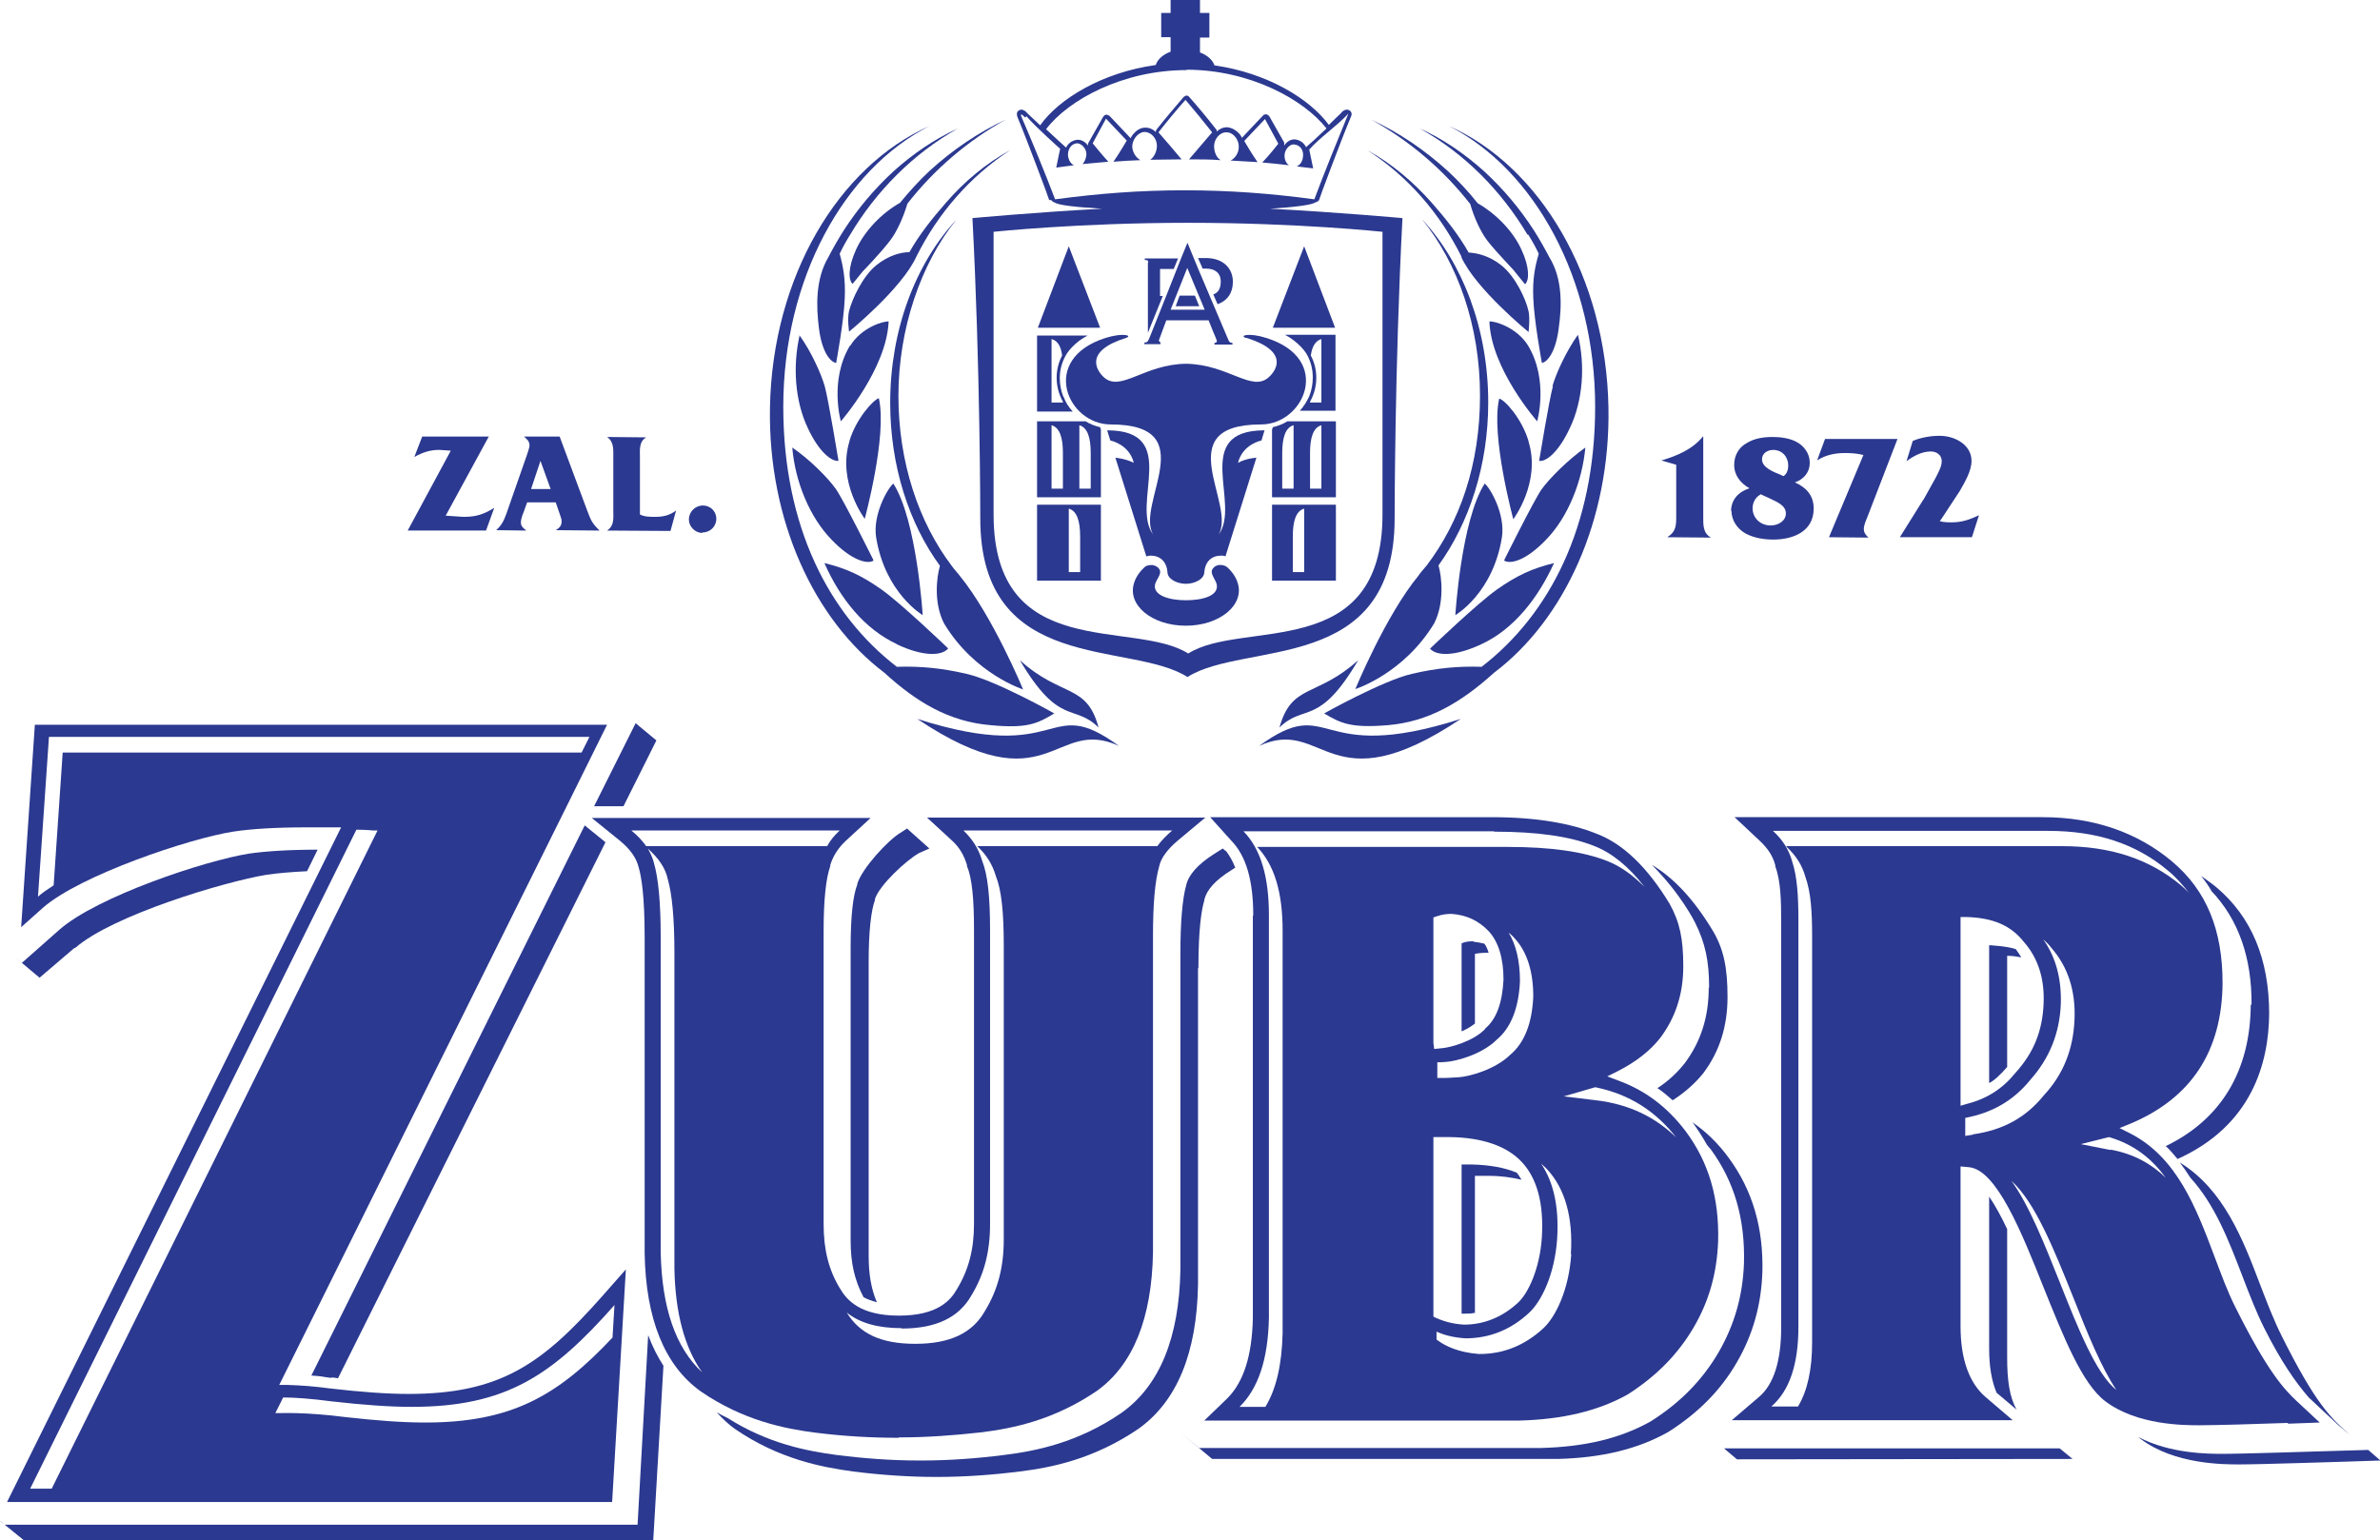 <?xml version="1.0" encoding="UTF-8"?><svg id="Layer_1" xmlns="http://www.w3.org/2000/svg" viewBox="0 0 60.77 39.33"><defs><style>.cls-1{fill:#2b3990;}</style></defs><path class="cls-1" d="M27.72,10.76h-1.24v1.94h1.63v-1.73s-.01-.04-.02-.06c-.13-.03-.26-.08-.37-.15ZM27.14,12.48h-.29v-1.62c.21.06.29.32.29.71v.91ZM27.85,12.48h-.29v-1.62c.21.06.29.32.29.71v.91Z"/><polygon class="cls-1" points="27.29 6.29 26.5 8.37 28.09 8.37 27.29 6.29"/><path class="cls-1" d="M32.48,14.83h1.63v-1.94h-1.63v1.94ZM33.01,13.7c0-.39.08-.65.29-.71v1.62h-.29v-.91Z"/><path class="cls-1" d="M32.5,10.91s-.01.04-.02.06v1.73h1.63v-1.94h-1.24c-.11.07-.24.12-.37.15ZM33.45,11.57c0-.39.08-.65.29-.71v1.62h-.29v-.91ZM33.03,10.86v1.62h-.29v-.91c0-.39.08-.65.29-.71Z"/><path class="cls-1" d="M29.64,8.75s-.05-.03-.05-.05c0-.02.02-.05.19-.52h1.08c.18.46.21.49.21.54,0,.02-.02.03-.06.04v.04h.46v-.04c-.07-.01-.08-.02-.11-.09l-.76-1.79-.28-.68-.16.39-.36.91-.41,1.03c-.08.19-.07.21-.17.22v.04h.41v-.04ZM30.31,6.83l.45,1.08h-.87l.43-1.08Z"/><path class="cls-1" d="M33,8.67l.03.02c.13.1.24.21.32.33.11.18.17.39.17.62,0,.17-.03.33-.09.48-.06.13-.14.26-.24.37h.91v-1.94h-1.29c.06.03.12.07.18.11ZM33.74,8.66v1.62h-.29v-.02c.1-.18.16-.39.16-.61,0-.21-.05-.4-.14-.57.03-.23.12-.38.27-.42Z"/><path class="cls-1" d="M26.48,14.83h1.63v-1.94h-1.63v1.94ZM27.29,12.99c.21.06.29.32.29.71v.91h-.29v-1.62Z"/><path class="cls-1" d="M30.7,6.86h.1c.22,0,.37.11.37.33,0,.16-.05.28-.19.33l.11.25c.25-.09.39-.29.39-.57,0-.36-.26-.61-.69-.61h-.2l.11.25h0Z"/><polygon class="cls-1" points="33.3 6.29 32.5 8.37 34.09 8.37 33.3 6.29"/><path class="cls-1" d="M27.15,10.13c-.06-.15-.09-.31-.09-.48,0-.23.07-.44.18-.62.08-.12.19-.23.32-.33l.03-.02c.06-.04.12-.08.18-.11h-1.29v1.94h.91c-.1-.11-.18-.23-.23-.37ZM27.14,10.28h-.29v-1.62c.16.04.24.19.27.42-.09.17-.14.36-.14.57,0,.22.06.43.16.61v.02Z"/><polygon class="cls-1" points="30.51 7.55 30.12 7.55 30.02 7.82 30.62 7.82 30.51 7.55"/><path class="cls-1" d="M29.31,6.7v1.8l.38-.94h-.07v-.69h.35l.11-.27h-.85v.04c.07,0,.09.01.09.07Z"/><path class="cls-1" d="M31.83,8.63c1.09.34.76.83.57,1-.43.4-1.03-.32-2.11-.34h0c-1.08.01-1.68.74-2.11.34-.18-.17-.51-.66.57-1,.18-.06-.07-.14-.52,0-1.7.54-.98,2.21.13,2.21,2.39,0,.61,2.05,1.09,2.82-.6-.78.71-2.67-1.18-2.67,0,0,.08.26.08.26,0,0,.48.09.6.57-.22-.11-.47-.13-.47-.13l.79,2.52s.07-.02.11-.02c.23,0,.41.14.43.43.01.18.26.29.47.29s.46-.11.47-.29c.02-.29.2-.43.43-.43.04,0,.08,0,.11.02l.79-2.52s-.25.01-.47.13c.12-.48.6-.57.6-.57,0,0,.08-.27.08-.26-1.9,0-.58,1.89-1.18,2.67.48-.77-1.3-2.82,1.09-2.82,1.11,0,1.84-1.68.13-2.21-.44-.14-.7-.06-.52,0Z"/><path class="cls-1" d="M31.35,14.5c-.06-.06-.16-.08-.22-.07-.09.01-.15.06-.18.12-.05.12.1.26.12.39.04.28-.37.39-.79.39s-.83-.12-.79-.39c.02-.13.18-.27.12-.39-.03-.06-.09-.1-.18-.12-.06,0-.16,0-.22.07-.12.11-.21.25-.25.38-.19.56.44,1.1,1.32,1.1.87,0,1.51-.54,1.32-1.1-.04-.13-.13-.27-.25-.38Z"/><path class="cls-1" d="M26.84,5.11s.05.06.09.06h0c.08.07.54.12,1.21.16-1.69.09-3.31.24-3.31.24.2,3.82.2,7.67.2,7.67,0,4,3.83,3.12,5.29,4.05h0c1.47-.93,5.29-.05,5.29-4.05,0,0,0-3.85.2-7.67,0,0-1.66-.15-3.38-.24.65-.04,1.08-.1,1.15-.16,0,0,0,0,0,0h.01s.08-.03.09-.06c0-.02.54-1.47.81-2.12.03-.06.03-.1,0-.14-.02-.03-.06-.05-.1-.05-.05,0-.11.03-.16.1-.02.02-.15.14-.3.29-.49-.67-1.58-1.33-2.92-1.52-.05-.14-.18-.26-.37-.33v-.38h.24V.33h-.24v-.33h-.75v.33h-.24v.62h.24v.37c-.19.07-.33.19-.38.34-1.36.19-2.47.86-2.95,1.54-.16-.15-.3-.28-.32-.3-.06-.07-.11-.1-.16-.1-.04,0-.07.02-.1.05-.02.04-.02.09,0,.14.27.65.81,2.1.81,2.12ZM35.3,5.92v7.22c0,3.8-3.58,2.67-4.96,3.55-1.39-.88-4.97.25-4.97-3.55v-7.22s2.16-.23,4.97-.23,4.96.23,4.96.23ZM30.29,1.78c1.62,0,3,.76,3.58,1.5-.22.21-.46.43-.5.46,0,0-.01.01-.02.02-.05-.1-.14-.18-.28-.2,0,0-.02,0-.02,0-.1,0-.2.06-.26.16,0-.03,0-.06,0-.08l-.38-.67s-.04-.05-.08-.05c0,0,0,0-.01,0-.03,0-.05.01-.07.03l-.53.56s0,0-.01.01c-.02-.05-.05-.09-.09-.13-.08-.08-.18-.13-.28-.14h-.01c-.1,0-.19.04-.26.11,0-.02,0-.04-.02-.06-.22-.28-.45-.56-.69-.83-.02-.02-.04-.03-.07-.03h0s0,0,0,0h0s-.05.02-.07.04c-.23.27-.47.55-.69.83-.01.02-.02.04-.02.06-.07-.07-.16-.11-.26-.11h-.01c-.1,0-.2.05-.28.14-.04.04-.07.08-.09.13,0,0,0,0-.01-.01l-.53-.56s-.05-.03-.07-.03c0,0,0,0-.01,0-.03,0-.06.02-.08.05l-.38.67s-.02.05,0,.08c-.06-.09-.16-.16-.26-.16,0,0-.02,0-.03,0-.14.02-.23.1-.28.2,0,0-.01-.01-.02-.02-.04-.03-.27-.25-.49-.45.57-.75,1.96-1.51,3.59-1.51ZM26.21,2.97c.24.28.86.83.86.83,0,0-.07.32-.1.48.15-.02.3-.04.45-.06-.08-.04-.13-.12-.15-.24-.01-.14.06-.3.22-.32.11-.01.24.12.25.26,0,.11-.04.21-.1.27.22-.02.44-.04.66-.06-.15-.16-.4-.47-.4-.47l.34-.63.53.56s-.21.36-.34.54c.23-.02.46-.03.69-.04-.11-.06-.2-.19-.21-.34,0-.18.14-.37.31-.38.18,0,.32.17.32.35,0,.15-.07.29-.17.36.26,0,.53-.01.8-.01-.19-.23-.39-.46-.59-.69.22-.28.45-.56.69-.83.23.27.46.55.68.83-.2.23-.39.46-.59.69.28,0,.54,0,.81.02-.11-.06-.17-.21-.17-.36,0-.18.15-.36.32-.35.18,0,.32.2.31.38,0,.15-.1.29-.21.34.23.01.46.03.69.04-.13-.18-.34-.54-.34-.54l.53-.56.34.63s-.25.32-.41.48c.22.02.45.04.68.07-.07-.05-.12-.15-.11-.27.01-.14.14-.28.25-.26.17.02.24.17.22.31-.01.12-.07.21-.16.25.14.02.27.03.42.05-.03-.16-.07-.32-.1-.48.27-.31.72-.61,1-.92-.27.66-.62,1.52-.87,2.19-1.12-.15-2.17-.23-3.31-.23s-2.18.08-3.31.23c-.25-.66-.58-1.46-.86-2.11-.04-.08.02-.07.09.02Z"/><path class="cls-1" d="M42.8,13.18c0,.23,0,.4-.23.54h0s1.12.01,1.12.01h0c-.21-.11-.2-.33-.2-.53v-2.05h-.01c-.26.32-.65.49-1.06.61h0s.38.11.38.11v1.31Z"/><path class="cls-1" d="M44.21,13.04c0,.25.15.47.37.59.21.11.46.15.7.15.51,0,1.03-.21,1.03-.79,0-.34-.19-.54-.48-.67.23-.08.38-.26.38-.5s-.15-.44-.35-.54c-.17-.09-.4-.12-.59-.12-.23,0-.46.03-.66.15-.21.11-.33.32-.33.56,0,.27.16.47.39.6-.28.09-.47.29-.47.59ZM45.27,11.49c.24,0,.39.18.39.4,0,.1-.03.21-.12.27l-.09-.04c-.17-.07-.46-.18-.46-.39,0-.16.15-.24.29-.24ZM44.95,12.62l.24.11c.16.08.41.17.41.38,0,.2-.2.31-.39.31-.26,0-.46-.19-.46-.44,0-.14.07-.28.2-.35Z"/><path class="cls-1" d="M47.11,11.57c.16,0,.31.01.47.05l-.88,2.1h0s1.01.01,1.01.01h0c-.07-.06-.12-.13-.12-.22,0-.1.06-.23.1-.33l.76-1.97h-1.85l-.2.54h.01c.21-.13.44-.18.7-.18Z"/><path class="cls-1" d="M49.11,12.76l-.6.96h1.84l.18-.56c-.24.11-.43.18-.69.18-.1,0-.21,0-.31-.03l.05-.07.46-.7c.13-.23.3-.51.3-.77,0-.42-.44-.64-.81-.64-.23,0-.47.04-.69.13l-.16.52c.17-.13.39-.25.62-.25.15,0,.28.09.28.25,0,.14-.1.31-.16.43l-.3.54Z"/><path class="cls-1" d="M12.41,13.55l.21-.58c-.28.17-.46.23-.79.23l-.45-.03,1.1-2.02h-1.7l-.2.52c.22-.12.4-.18.64-.18l.29.02-1.1,2.04h1.99Z"/><path class="cls-1" d="M13.43,13.54c-.07-.05-.13-.1-.13-.2,0-.08.04-.19.07-.26l.09-.25h.73l.12.35c.02.06.03.08.03.14,0,.12-.07.17-.15.22h0s1.12.01,1.12.01h0c-.21-.2-.23-.29-.32-.52l-.7-1.88h-.91c.07.06.14.12.14.22,0,.08-.06.22-.08.29l-.51,1.46c-.07.19-.12.29-.26.42h0s.76.01.76.01h0ZM13.8,11.77h0l.26.72h-.5l.24-.72Z"/><path class="cls-1" d="M17.26,13.04c-.16.12-.32.16-.53.16-.13,0-.27,0-.39-.06v-1.46c0-.19-.03-.4.16-.51h0s-1-.01-1-.01h0c.18.12.16.33.16.52v1.36c0,.19.03.39-.16.51h0s1.62.01,1.62.01l.14-.51Z"/><path class="cls-1" d="M17.93,13.6c.2,0,.36-.15.36-.35s-.16-.34-.34-.34c-.2,0-.36.16-.36.36,0,.18.16.34.34.34Z"/><path class="cls-1" d="M22.89,16.45c.69.33,1.17.3,1.32.11,0,0-1.21-1.16-1.71-1.51-.5-.35-.88-.53-1.45-.67.4.91,1.03,1.69,1.85,2.07Z"/><path class="cls-1" d="M23.56,15.71s-.15-2.43-.75-3.36c-.13.1-.53.78-.44,1.37.23,1.43,1.19,1.99,1.19,1.99Z"/><path class="cls-1" d="M21.24,13.79c.48.5.89.63,1.06.53v-.02s-.75-1.51-.95-1.8c-.2-.29-.68-.77-1.12-1.07.07.86.44,1.78,1.01,2.36Z"/><path class="cls-1" d="M21.69,11.27c-.32,1.04.39,1.98.39,1.98,0,0,.58-2.13.36-3.08-.14.04-.58.52-.75,1.09Z"/><path class="cls-1" d="M20.42,8.55c-.18.78-.13,1.68.21,2.39.28.6.6.85.78.83,0,0-.26-1.58-.35-1.9-.09-.32-.35-.9-.65-1.31Z"/><path class="cls-1" d="M21.7,8.83c-.53.89-.23,1.93-.23,1.93,0,0,1.17-1.34,1.22-2.55-.14-.01-.69.15-.98.62Z"/><path class="cls-1" d="M24.16,5.17c-.35.4-.68.81-.94,1.27-.21,0-.53.08-.84.33-.35.28-.62.86-.7,1.17-.05.2,0,.53,0,.53,0,0,1.35-1.1,1.72-1.92.55-1.1,1.36-2.04,2.4-2.72-.62.34-1.17.8-1.64,1.34Z"/><path class="cls-1" d="M22.98,5.18c-.48.27-.91.73-1.12,1.19-.21.46-.2.78-.09.88l.26-.32s.45-.46.7-.79c.17-.22.34-.6.44-.94.68-.87,1.54-1.61,2.52-2.15-.71.33-1.37.78-1.95,1.31-.27.25-.52.53-.76.82Z"/><path class="cls-1" d="M21.54,5.89c-.14.22-.27.45-.39.68-.33.56-.31,1.25-.24,1.81.07.57.27.86.44.89,0,0,.2-1.08.22-1.66.02-.48-.04-.8-.13-1.13.08-.17.17-.33.27-.49.66-1.11,1.61-2.07,2.75-2.71-.6.27-1.15.65-1.64,1.09-.49.45-.92.96-1.28,1.52Z"/><path class="cls-1" d="M26.12,17.6s-.77-1.86-1.61-2.89c-.05-.07-.14-.16-.21-.26h0c-.84-1.11-1.36-2.64-1.36-4.34s.57-3.38,1.48-4.5c-1.03,1.11-1.69,2.79-1.69,4.68,0,1.61.48,3.08,1.27,4.16-.09.31-.16.97.11,1.48.78,1.29,2.02,1.68,2.02,1.68Z"/><path class="cls-1" d="M22.58,17.18c.82.75,1.65,1.25,2.71,1.34.94.09,1.2-.04,1.63-.3,0,0-1.49-.84-2.24-1.01-.64-.15-1.19-.2-1.78-.18-1.73-1.33-2.9-3.58-2.9-6.64,0-3.27,1.55-6.06,3.73-7.17-2.32,1.03-4.01,3.85-4.07,7.19-.05,2.88,1.13,5.42,2.92,6.77Z"/><path class="cls-1" d="M23.42,18.36c3.38,2.26,3.48-.08,5.15.69-1.88-1.37-1.36.52-5.15-.69Z"/><path class="cls-1" d="M28.05,18.58c-.3-1.13-.95-.76-2.01-1.72,1.01,1.71,1.38,1.1,2.01,1.72Z"/><path class="cls-1" d="M36.51,16.56c.15.19.62.22,1.32-.11.82-.38,1.44-1.17,1.85-2.07-.57.14-.95.32-1.45.67-.5.35-1.71,1.51-1.71,1.51Z"/><path class="cls-1" d="M37.16,15.71s.96-.55,1.19-1.99c.09-.6-.31-1.27-.44-1.37-.6.93-.75,3.36-.75,3.36Z"/><path class="cls-1" d="M39.36,12.5c-.2.29-.95,1.8-.95,1.8v.02c.18.1.58-.03,1.06-.53.57-.58.93-1.5,1.01-2.36-.44.31-.92.79-1.12,1.07Z"/><path class="cls-1" d="M39.03,11.27c-.17-.58-.61-1.06-.75-1.09-.22.94.36,3.08.36,3.08,0,0,.71-.94.39-1.98Z"/><path class="cls-1" d="M39.65,9.87c-.09.32-.35,1.9-.35,1.9.18.03.5-.23.78-.83.34-.7.4-1.61.21-2.39-.3.42-.56.99-.65,1.31Z"/><path class="cls-1" d="M38.03,8.21c.04,1.21,1.22,2.55,1.22,2.55,0,0,.3-1.04-.23-1.93-.29-.47-.85-.63-.98-.62Z"/><path class="cls-1" d="M37.31,6.56c.37.82,1.72,1.92,1.72,1.92,0,0,.04-.33,0-.53-.07-.32-.34-.89-.69-1.17-.31-.25-.63-.32-.84-.33-.26-.46-.59-.87-.94-1.27-.47-.53-1.02-1-1.64-1.34,1.05.68,1.85,1.62,2.4,2.72Z"/><path class="cls-1" d="M37.54,5.21c.1.35.27.72.44.94.25.32.7.77.7.79l.26.32c.11-.1.12-.43-.09-.88-.21-.47-.65-.92-1.12-1.19-.23-.29-.48-.56-.76-.82-.58-.53-1.24-.98-1.95-1.31.98.54,1.84,1.28,2.52,2.15Z"/><path class="cls-1" d="M39.02,5.99c.1.16.19.32.27.49-.1.34-.16.65-.14,1.13.02.58.22,1.66.22,1.66.16-.03.36-.32.43-.89.08-.57.1-1.26-.24-1.81-.12-.23-.25-.46-.39-.68-.36-.56-.79-1.07-1.28-1.52-.49-.44-1.04-.82-1.64-1.09,1.15.64,2.09,1.6,2.75,2.71Z"/><path class="cls-1" d="M34.6,17.6s1.23-.38,2.02-1.68c.26-.51.2-1.17.11-1.48.78-1.08,1.27-2.55,1.27-4.16,0-1.89-.66-3.57-1.69-4.68.91,1.12,1.48,2.72,1.48,4.5s-.52,3.23-1.36,4.34h0c-.08.1-.17.19-.21.26-.84,1.02-1.61,2.89-1.61,2.89Z"/><path class="cls-1" d="M40.73,10.39c0,3.06-1.17,5.31-2.9,6.64-.59-.02-1.14.03-1.78.18-.74.17-2.24,1.01-2.24,1.01.42.25.68.38,1.63.3,1.05-.09,1.88-.59,2.71-1.34,1.79-1.35,2.97-3.89,2.92-6.77-.06-3.34-1.75-6.16-4.07-7.19,2.18,1.11,3.73,3.9,3.73,7.17Z"/><path class="cls-1" d="M37.3,18.36c-3.78,1.21-3.26-.68-5.15.69,1.67-.77,1.77,1.57,5.15-.69Z"/><path class="cls-1" d="M32.67,18.58c.63-.62,1,0,2.01-1.72-1.06.96-1.7.59-2.01,1.72Z"/><path class="cls-1" d="M57.47,25.66c-.01,1.69-.76,2.93-2.17,3.61.11.1.2.21.3.33,1.89-.85,2.33-2.44,2.34-3.71,0-1.39-.45-2.48-1.36-3.24-.11-.09-.24-.18-.38-.28.1.12.19.25.27.39.69.73,1.03,1.71,1.02,2.9Z"/><path class="cls-1" d="M51.25,27.25v-2.84c.13,0,.25.02.36.04-.04-.07-.09-.14-.14-.21-.23-.08-.68-.1-.68-.1v3.52c.11-.05.28-.2.46-.41Z"/><path class="cls-1" d="M55.66,29.69c.09.12.18.25.27.39.63.69.98,1.61,1.33,2.52.18.47.35.91.55,1.31.43.86.81,1.4,1.14,1.78l.77.72c.06.05.12.1.18.15l.1.08c-.49-.42-.88-.8-1.74-2.52-.2-.4-.37-.84-.55-1.31-.44-1.16-.93-2.43-2.05-3.12Z"/><path class="cls-1" d="M50.79,30.56v3.88c0,.45.06.82.19,1.13l.51.43c-.18-.32-.24-.75-.24-1.33v-3.28c-.15-.32-.31-.61-.46-.83Z"/><path class="cls-1" d="M60.46,37.03l-1.02.03c-.08,0-2.11.07-2.69.07-.35,0-1.34,0-2.15-.43.02.02.04.03.06.05.86.65,2.11.65,2.52.65.58,0,2.6-.07,2.69-.07l.91-.03-.31-.27Z"/><polygon class="cls-1" points="44.02 36.99 44.35 37.27 52.92 37.26 52.59 36.99 44.02 36.99"/><path class="cls-1" d="M1.92,24.21c.94-.83,3.8-1.69,4.89-1.87.28-.04.62-.07,1.03-.09l.27-.55c-.74,0-1.33.04-1.75.1-1.13.18-3.89,1.1-4.85,1.95l-.95.84-.17-.14h0s.62.52.62.52l.89-.76Z"/><path class="cls-1" d="M16.28,38.94H.12l-.1-.09h-.01l.59.48h16.08l.26-4.45c-.15-.23-.28-.49-.39-.78l-.27,4.83Z"/><path class="cls-1" d="M8.46,35.18c.06,0,.12.01.17.02l6.83-13.69-.53-.43-6.98,14.05c.3.02.2.02.5.06Z"/><polygon class="cls-1" points="15.92 20.59 16.76 18.91 16.23 18.47 15.17 20.59 15.92 20.59"/><path class="cls-1" d="M58.42,36.36l.81-.03-.59-.55c-.33-.31-.75-.77-1.55-2.37-.21-.41-.38-.88-.55-1.33-.47-1.25-.96-2.53-2.16-3.14l-.26-.13.27-.11c1.56-.65,2.35-1.86,2.36-3.6,0-1.35-.41-2.36-1.29-3.1-.87-.73-1.98-1.13-3.3-1.13h-7.87l.65.61c.21.2.33.39.39.62v.03c.14.36.15.89.15,1.41v10.36c0,.86-.19,1.46-.57,1.78l-.69.59h7.17l-.69-.59c-.42-.36-.64-.97-.64-1.81v-4.08l.22.02c.7.07,1.34,1.66,1.9,3.07.51,1.26.98,2.46,1.58,2.91.81.61,2.01.61,2.4.61s1.45-.03,2.26-.06ZM45.61,21.62c.26.24.41.49.49.78.14.39.17.89.17,1.52v10.36c0,.7-.12,1.24-.36,1.64h-.68c.46-.4.69-1.07.69-2.04v-10.36c0-.63-.03-1.13-.16-1.52-.08-.29-.23-.54-.49-.78h7.03c1.24,0,2.24.33,3.05,1.01.21.17.38.37.54.57-.06-.06-.12-.12-.19-.18-.81-.68-1.8-1.01-3.05-1.01h-7.03ZM50.07,23.42h.14c.69.02,1.14.22,1.47.64.36.41.53.94.5,1.58-.03.69-.25,1.24-.71,1.75-.33.41-.73.67-1.24.8l-.17.05v-4.82ZM50.37,28.98l-.19.03v-.46c.69-.13,1.23-.44,1.66-.97.49-.55.75-1.19.78-1.94.02-.65-.13-1.2-.45-1.65.08.07.15.14.21.22.42.48.62,1.09.59,1.82-.03.76-.28,1.4-.78,1.94-.46.57-1.04.89-1.81,1ZM52.59,32.74c-.4-1-.78-1.96-1.23-2.58.6.54,1.08,1.73,1.58,2.98.35.89.72,1.8,1.1,2.36-.52-.41-.99-1.6-1.45-2.76ZM53.89,29.37l-.76-.15.72-.18c.65.19,1.1.56,1.45,1.04-.36-.35-.81-.61-1.41-.72Z"/><path class="cls-1" d="M31.99,23.39v10.27c-.02.97-.24,1.64-.65,2.05l-.59.57h8.05c1.09-.03,1.99-.24,2.75-.66.74-.47,1.29-1.03,1.69-1.71.4-.68.6-1.4.63-2.21.03-1.1-.24-2.02-.83-2.81-.47-.62-1.03-1.04-1.71-1.29l-.29-.11.28-.14c.45-.23.81-.51,1.07-.84.39-.52.59-1.12.59-1.83s-.09-1.13-.35-1.6c-.57-.94-1.2-1.54-1.87-1.79-.65-.26-1.52-.42-2.67-.42h-7.19l.54.6c.38.39.56,1.02.56,1.91ZM36.6,33.63v-4.59h.41c.84.01,1.47.23,1.85.64.39.42.56,1.06.51,1.91-.05.81-.35,1.44-.61,1.68-.4.37-.87.56-1.38.56-.34-.02-.57-.11-.71-.17l-.08-.04ZM38.5,23.8c.06.05.12.1.18.17.31.34.47.84.47,1.48h0c-.03.69-.23,1.19-.59,1.49-.39.38-1.04.55-1.29.57-.18.01-.31.02-.37.02-.03,0-.04,0-.04,0h-.16v-.4c.06,0,.14,0,.23-.01.26-.02.91-.19,1.29-.57.36-.3.56-.81.59-1.49h0c0-.52-.1-.94-.3-1.26ZM37.92,26.28l-.02.02c-.29.29-.85.45-1.08.47l-.2.02-.02-.15v-3.21l.09-.03c.14-.05.27-.06.37-.06h.01c.38.03.68.17.94.44.25.27.38.69.38,1.24-.03.59-.18,1.01-.47,1.25ZM40.12,32.03c-.06.91-.4,1.61-.72,1.9-.47.43-1.01.65-1.62.65h-.02c-.54-.04-.87-.22-1.01-.32l-.07-.05v-.2c.18.08.42.15.74.17h0s0,0,0,0h0c.61,0,1.16-.22,1.62-.65.32-.29.66-.99.72-1.9.05-.8-.09-1.44-.41-1.91.05.05.11.09.16.15.45.49.66,1.22.6,2.16ZM42.84,29.09s0,0,0,0c-.56-.56-1.24-.89-2.09-.99l-.82-.1.79-.23s.02,0,.03,0c.86.18,1.54.61,2.08,1.32ZM38.15,21.24c1.1,0,1.93.12,2.54.36.45.17.89.52,1.3,1.05-.31-.31-.62-.53-.95-.66-.61-.24-1.44-.36-2.54-.36h-6.4c.44.46.65,1.16.65,2.14v10.28c-.02.8-.16,1.42-.44,1.88h-.66c.48-.47.73-1.22.75-2.28v-10.28c0-.98-.21-1.69-.65-2.14h6.4Z"/><path class="cls-1" d="M22.95,36.71h.02c.68,0,1.38-.05,2.09-.13.8-.1,1.85-.31,2.95-1.06.92-.66,1.4-1.85,1.43-3.53v-8.08c0-.83.05-1.41.16-1.79.04-.2.21-.43.47-.65l.67-.56h0l.04-.03h-7.11l.63.58c.19.17.31.37.39.63v.03c.13.3.18.84.18,1.64v7.5c0,.65-.14,1.18-.44,1.67-.16.28-.49.67-1.48.67s-1.33-.4-1.5-.69c-.29-.47-.42-1-.42-1.64v-7.5c0-.8.06-1.34.17-1.65v-.03c.08-.25.21-.44.4-.62l.63-.58h-7.12l.73.59c.26.22.41.43.47.68.07.24.15.74.15,1.76v8.09c.03,1.68.51,2.87,1.44,3.53,1.08.74,2.14.95,2.93,1.05.71.09,1.42.13,2.11.13ZM23.02,33.93c.88,0,1.46-.28,1.78-.84.33-.54.48-1.12.48-1.83v-7.5c0-.86-.06-1.42-.2-1.77-.09-.31-.25-.56-.48-.78h5.33c-.14.12-.27.25-.38.4h-4.6c.23.21.39.46.48.77.14.35.2.91.2,1.77v7.5c0,.71-.15,1.29-.48,1.83-.32.57-.9.84-1.78.84s-1.42-.26-1.75-.8c.33.27.8.4,1.4.4ZM16.12,21.21h5.32c-.13.12-.24.25-.32.4h-4.62c-.1-.14-.22-.27-.38-.4ZM16.87,31.99v-8.08c0-.85-.06-1.48-.17-1.86-.03-.13-.09-.26-.16-.38.28.25.45.5.51.78.11.38.17,1.01.17,1.86v8.08c.02,1.14.26,2.03.71,2.66-.68-.63-1.03-1.65-1.06-3.06Z"/><path class="cls-1" d="M15.98,32.42l-.6.68c-1.53,1.73-2.6,2.5-4.95,2.5-.56,0-1.22-.05-2-.14-.37-.05-.73-.08-1.09-.09h-.21s7.3-14.7,7.3-14.7l.03-.06,1.04-2.1H.89l-.35,5.17.56-.5c.95-.83,3.75-1.77,4.85-1.94.45-.07,1.08-.11,1.89-.11.24,0,.46,0,.66,0h.21S.18,38.36.18,38.36h15.45l.35-5.93ZM1.6,19.23l-.23,3.38c-.15.1-.29.19-.4.29l.28-4.08h13.8l-.2.4H1.6ZM.77,38.02l8.33-16.83c.26,0,.42.02.43.02h.11S1.32,38.02,1.32,38.02h-.55ZM10.85,36.33c-.58,0-1.24-.05-2.04-.14-1.01-.13-1.66-.1-1.66-.1h-.12s.2-.4.2-.4c.29,0,.71.03,1.24.1.8.09,1.47.14,2.04.14,2.41,0,3.59-.8,5.18-2.6l-.05.83c-1.4,1.49-2.58,2.17-4.78,2.17Z"/><path class="cls-1" d="M21.89,22.59c-.11.28-.17.81-.17,1.6v7.5c0,.56.1,1.01.33,1.44.09.05.2.09.34.13-.15-.35-.21-.73-.21-1.19v-7.5c0-.77.06-1.31.16-1.58v-.03c.12-.36.79-.98,1.12-1.17l.27-.12-.57-.51-.17.11c-.32.19-.98.91-1.1,1.3v.02Z"/><path class="cls-1" d="M30.6,24.72c0-1.01.08-1.49.15-1.72v-.02c.06-.25.28-.5.68-.75l.11-.07c-.06-.16-.14-.3-.23-.42-.03-.02-.06-.04-.09-.07l-.22.14c-.41.26-.65.53-.71.79-.1.35-.15.96-.15,1.75v8.08c-.03,1.73-.53,2.96-1.5,3.65-1.12.77-2.2.98-3.01,1.08-.71.09-1.41.14-2.09.14h-.08c-.68,0-1.38-.05-2.09-.14-.76-.1-1.76-.29-2.8-.95-.09-.04-.18-.09-.27-.14.14.15.29.3.46.42,1.12.77,2.21.98,3.02,1.09.71.09,1.43.14,2.13.14h.01c.7,0,1.41-.05,2.12-.14.82-.1,1.9-.32,3.03-1.09.98-.7,1.49-1.93,1.52-3.68v-8.08Z"/><path class="cls-1" d="M43.63,25.23c0,.74-.2,1.37-.61,1.92-.19.24-.42.46-.7.64.14.09.26.2.39.31.31-.2.57-.43.78-.69.42-.56.62-1.2.62-1.95s-.1-1.22-.37-1.68c-.48-.8-1-1.36-1.56-1.69.75.75,1.1,1.47,1.1,1.47.26.52.36.98.36,1.66Z"/><path class="cls-1" d="M37.63,24.04c-.09,0-.19,0-.31.05v2.25c.12-.05.24-.12.34-.2v-1.78c.09-.02.26-.03.35-.03-.03-.09-.06-.17-.11-.23-.09-.02-.18-.04-.28-.05Z"/><path class="cls-1" d="M37.66,33.54v-3.51h.35c.31,0,.59.04.84.1-.04-.06-.07-.12-.12-.18-.31-.13-.7-.2-1.15-.21h-.26v3.81s.04,0,.06,0c.09,0,.18,0,.27-.02Z"/><path class="cls-1" d="M45,32.5c.03-1.14-.25-2.1-.86-2.93-.27-.37-.58-.67-.93-.91.01.02.03.03.04.05.12.17.23.34.33.52.03.04.06.08.1.12.6.82.88,1.77.85,2.91-.03.83-.24,1.57-.65,2.28-.41.7-.97,1.28-1.73,1.76-.78.44-1.69.65-2.79.68h-8.74l-.52-.43h0s.85.71.85.71h8.84s0,0,0,0c1.11-.03,2.03-.25,2.81-.69.77-.49,1.34-1.07,1.75-1.78.41-.71.62-1.46.65-2.3Z"/></svg>